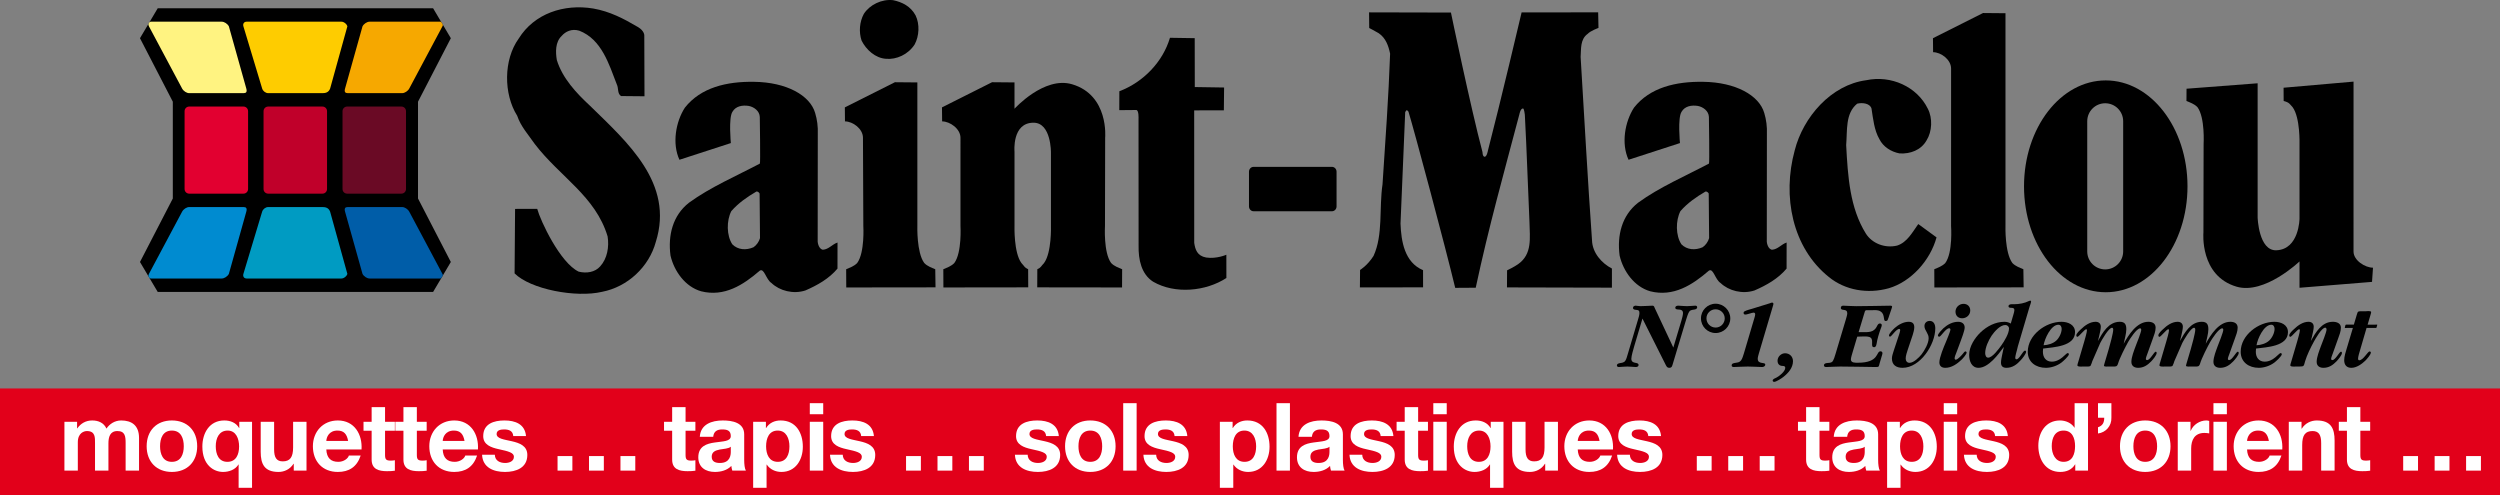 <?xml version="1.0" encoding="utf-8"?>
<!-- Generator: Adobe Illustrator 12.0.0, SVG Export Plug-In . SVG Version: 6.00 Build 51448)  -->
<!DOCTYPE svg PUBLIC "-//W3C//DTD SVG 1.1//EN" "http://www.w3.org/Graphics/SVG/1.1/DTD/svg11.dtd">
<svg  version="1.1" id="Calque_1" xmlns:x="http://ns.adobe.com/Extensibility/1.0/" xmlns:i="http://ns.adobe.com/AdobeIllustrator/10.0/" xmlns:graph="http://ns.adobe.com/Graphs/1.0/"
	 xmlns="http://www.w3.org/2000/svg" xmlns:xlink="http://www.w3.org/1999/xlink" xmlns:a="http://ns.adobe.com/AdobeSVGViewerExtensions/3.0/"
	 width="1393.465" height="276.059" viewBox="0 0 1393.465 276.059"
	 style="overflow:visible;enable-background:new 0 0 1393.465 276.059;" xml:space="preserve">
<rect x="0" y="0" width="1393.465" height="276.059" fill="#808080" stroke="none"/>
<polygon points="246.879,13.849 251.29,21.297 232.992,56.688 232.992,110.641 251.29,146.024 246.875,153.48 245.903,155.126 
	241.411,162.712 87.907,162.712 83.367,155.043 82.719,153.962 78.024,146.024 96.324,110.641 96.324,56.688 78.024,21.297 
	87.907,4.618 241.411,4.618 245.903,12.208 "/>
<rect y="216.524" style="fill:#E2001A;" width="1393.465" height="59.534"/>
<path d="M510.344,8.602c2.367,4.898,2.016,11.43-0.516,16.153c-3.621,5.637-10.153,8.55-15.958,8.02
	c-5.992-0.36-11.082-5.062-13.633-10.141c-1.64-4.899-1.109-10.532,1.247-14.883c3.257-5.089,9.964-8.371,16.32-7.652
	C502.887,1.172,507.613,3.524,510.344,8.602z"/>
<path d="M355.532,15.043c3.726,2.165,3.589,4.711,3.589,4.711l0.11,33.909l-13.07-0.125c-2.18-1.448-1.278-4.355-2.371-6.53
	c-4.375-11.246-8.395-25.032-20.926-29.91c-4.21-1.239-7.644,0.449-9.793,2.922c-3.629,3.449-3.434,9.081-2.703,13.438
	c3.106,10.155,10.926,18.488,18.562,25.555c20.723,20.292,46.903,43.117,36.614,75.809c-3.79,13.976-15.75,25.07-29.902,27.82
	c-14.676,3.468-40.028-1.43-48.817-10.266l0.274-35.938l12.343-0.017c1.734,6.517,12.758,30.106,23.113,34.988
	c4.356,1.082,9.074,0.349,11.973-2.926c3.984-4.358,5.066-10.897,4.148-16.706c-6.757-22.492-26.559-33.169-40.566-51.478
	c-3.641-5.258-7.824-9.784-9.832-15.776c-7.641-12.141-7.676-31.199,0.835-43.016c8.688-13.988,25.195-19.461,41.536-16.766
	C339.907,6.356,347.536,10.337,355.532,15.043z"/>
<path d="M808.734,6.997c0,0,10.832,52.246,17.595,77.825c0,0-0.005,2.395,1.112,2.546c1.309,0.176,1.91-3.453,1.91-3.453
	c6.669-25.605,18.77-76.992,18.77-76.992l42.672-0.047l0.181,8.688c0,0-4.54,1.645-5.985,3.274
	c-4.352,3.097-3.617,8.538-3.972,12.897c2.054,33.758,3.929,68.242,6.347,102.176c0.195,7.074,5.47,12.875,11.099,15.77
	l-0.004,10.657l-58.492-0.141l0.055-9.508c0,0,4.171-2,6.167-3.458c7.977-5.64,6.508-14.53,6.312-23.604
	c-0.949-20.871-1.457-38.626-2.578-59.68c0,0-0.375-3.414-0.98-3.477c-1.441-0.152-2.046,3.18-2.046,3.18
	c-8.474,32.136-17.079,62.683-24.345,96.722l-11.438,0.075c-5.422-22.587-22.772-87.532-26.059-98.234l-0.909-0.903l-0.903,1.091
	l-2.617,62.258c0.379,9.801,2.212,21.598,12.566,25.934l0.013,9.573l-35.208,0.032l0.087-9.724c0,0,4.108-2.434,7.508-7.823
	c5.426-11.802,3.038-26.685,5.011-39.934c1.59-24.145,3.364-48.47,4.231-72.794c-0.915-4.354-2.375-8.706-6.375-11.421
	c-1.812-1.086-5.271-2.895-5.271-2.895l-0.085-8.714L808.734,6.997z"/>
<path d="M665.915,21.274l0.043,27.246l16.335,0.258l-0.128,12.706l-16.54,0.04l0.02,73.859c0.554,3.629,1.562,7.218,6.655,8.159
	c5.802,0.871,11.254-1.547,11.254-1.547l0.02,12.958c-11.425,7.46-28.663,9.129-40.839,2.066
	c-6.539-4.161-8.261-12.324-8.098-20.125l-0.039-70.528c0,0,0.281-5.05-1.282-5.05l-9.438,0.082l0.032-10.524
	c13.422-5.104,24.238-16.375,28.214-29.812L665.915,21.274z"/>
<path d="M1074.55,60.617c2.734,5.263,2.383,12.704-0.699,17.609c-3.073,5.453-9.062,7.641-15.047,7.29
	c-4.722-0.903-9.082-3.617-11.27-7.97c-2.91-5.077-3.468-11.25-4.386-17.055c-0.832-2.895-5.087-3.438-7.992-2.703
	c-6.703,5.453-5.419,14.891-6.129,23.059c0.938,17.606,2.055,35.028,10.976,49.349c3.458,5.445,10.539,8.328,17.434,6.684
	c5.625-1.821,8.521-7.458,11.778-11.997l10.18,7.426c-3.43,12.712-14.117,24.708-26.634,28.359
	c-11.796,3.286-24.319,1.129-33.406-6.292c-20.355-16.305-26.035-44.974-19-70.579c4.684-18.519,20.266-36.511,39.86-39.089
	C1054.003,41.778,1068.539,48.289,1074.55,60.617z"/>
<path d="M565.473,84.517v41.445c0,0-0.461,14.823,3.851,20.644c1.75,1.816,1.653,2.544,3.75,3.458l0.051,10.101l-47.281,0.062
	l-0.047-10.163c2.098-0.914,4.375-1.642,6.129-3.458c4.309-5.82,3.434-20.644,3.434-20.644l0.003-49.188
	c0-4.962-5.847-9.114-10.23-9.114l-0.078-7.809l27.911-14.022l12.508,0.113v14.675c0,0,16.48-18.258,32.078-13.655
	C618.204,53.055,616,76.774,616,76.774l-0.101,49.188c0,0-0.879,14.823,3.434,20.644c1.75,1.816,4.027,2.544,6.133,3.458
	l-0.051,10.163l-47.278-0.062l0.047-10.101c2.102-0.914,2-1.642,3.754-3.458c4.309-5.82,3.844-20.644,3.844-20.644V85.121
	c0,0,0.238-16.729-9.708-16.729C563.973,68.392,565.473,84.517,565.473,84.517z"/>
<path d="M1281.715,121.82V80.38c0,0,0.46-14.825-3.849-20.646c-1.754-1.816-1.655-2.547-4.988-3.456l-0.046-7.383l39-3.403
	l-0.009,94.712c0,4.96,6.469,9.004,10.852,9.004l-0.539,7.909l-40.421,3.282v-14.677c0,0-19.504,18.673-35.099,14.066
	c-20.655-6.093-18.453-30.218-18.453-30.218l0.098-49.191c0,0,0.88-14.825-3.433-20.646c-1.746-1.816-4.024-2.547-6.13-3.456
	l0.051-6.824l39.629-3.028v74.789c0,0,0.539,18.707,10.477,18.286C1281.601,138.97,1281.715,121.82,1281.715,121.82z"/>
<path d="M511.324,45.942l-12.508-0.113l-27.91,14.022l0.074,7.809c4.386,0,10.027,4.152,10.027,9.114l0.204,49.188
	c0,0,0.875,14.823-3.434,20.644c-1.75,1.816-4.032,2.544-6.133,3.458l0.05,10.163l49.758-0.062l-0.149-10.101
	c-2.101-0.914-4.379-1.642-6.133-3.458c-4.309-5.82-3.848-20.644-3.848-20.644V45.942z"/>
<path d="M1117.829,7.372l-12.512-0.113l-27.91,14.031l0.073,7.801c4.383,0,10.031,4.151,10.031,9.113l-0.008,87.758
	c0,0,1.087,14.823-3.226,20.644c-1.754,1.816-4.028,2.544-6.129,3.458l0.043,10.163l49.762-0.062l-0.153-10.101
	c-2.097-0.914-4.375-1.642-6.125-3.458c-4.312-5.82-3.847-20.644-3.847-20.644V7.372z"/>
<path d="M454.352,62.973c1.097,3.629,1.648,7.618,1.472,11.794l-0.062,59.964c0.297,2.724,1.629,4.286,2.899,4.466
	c3.269-0.191,5.258-3.099,8.16-4.008l-0.02,14.52c-4.71,5.633-11.191,9.276-17.902,12.191c-6.711,2.188-14.34,0.202-18.883-4.141
	c-3.09-1.992-4.055-8.508-6.547-6.883c-9.242,8-19.758,14.729-32.653,11.487c-8.895-2.526-15.082-11.229-17.093-19.938
	c-1.473-11.25,1.23-22.324,10.293-29.425c11.965-8.727,26.472-14.91,39.527-21.829c0.367,0-0.043-25.968-0.043-25.968
	c-0.113-3.375-3.277-5.625-6.18-6.161c-3.449-0.543-7.242,0.062-9.07,3.282c-2.238,3.367-0.879,17.425-0.879,17.425l-28.66,9.305
	c-4.191-9.07-2.036-21.226,3.035-29.046c8.875-11.267,23.344-14.668,38.637-14.403C438.415,45.841,451.5,53.13,454.352,62.973z
	 M421.579,106.774c-5.262,3.089-9.973,6.366-13.958,10.909c-2.714,5.271-2.699,13.613,0.578,18.513
	c3.09,3.082,7.629,3.434,11.797,1.617c1.633-1.094,3.083-3.098,3.621-5.091l-0.222-24.867
	C423.032,107.13,422.121,106.587,421.579,106.774z"/>
<path d="M983.375,62.973c1.095,3.629,1.646,7.618,1.47,11.794l-0.059,59.964c0.293,2.724,1.621,4.286,2.894,4.466
	c3.27-0.191,5.263-3.099,8.161-4.008l-0.023,14.52c-4.707,5.633-11.188,9.276-17.903,12.191c-6.706,2.188-14.335,0.202-18.878-4.141
	c-3.094-1.992-4.056-8.508-6.548-6.883c-9.242,8-19.758,14.729-32.647,11.487c-8.903-2.526-15.087-11.229-17.095-19.938
	c-1.476-11.25,1.228-22.324,10.29-29.425c11.964-8.727,26.476-14.91,39.526-21.829c0.367,0-0.042-25.968-0.042-25.968
	c-0.113-3.375-3.278-5.625-6.18-6.161c-3.449-0.543-7.242,0.062-9.07,3.282c-2.242,3.367-0.879,17.425-0.879,17.425l-28.661,9.305
	c-4.191-9.07-2.031-21.226,3.036-29.046c8.879-11.267,23.339-14.668,38.633-14.403C967.437,45.841,980.52,53.13,983.375,62.973z
	 M950.598,106.774c-5.262,3.089-9.974,6.366-13.957,10.909c-2.716,5.271-2.699,13.613,0.574,18.513
	c3.093,3.082,7.629,3.434,11.805,1.617c1.629-1.094,3.078-3.098,3.616-5.091l-0.219-24.867
	C952.05,107.13,951.145,106.587,950.598,106.774z"/>
<path style="fill:#FFF381;" d="M82.719,13.368c-0.024,0.387,0.035,0.816,0.292,1.301l18.5,34.683c0.758,1.419,2.524,2.57,3.941,2.57
	h30.325c1.421,0,2.046-0.68,1.508-2.57l-9.723-34.683c-0.762-1.422-2.527-2.578-3.945-2.578H84.211
	c-0.336,0-0.613,0.078-0.848,0.195L82.719,13.368z"/>
<path style="fill:#005DA8;" d="M246.875,153.48c-0.051-0.258-0.113-0.526-0.269-0.816l-18.497-34.688
	c-0.761-1.421-2.527-2.565-3.945-2.565h-30.32c-1.422,0-2.051,0.671-1.512,2.565l9.726,34.688c0.758,1.423,2.524,2.57,3.941,2.57
	h39.407c0.195,0,0.332-0.07,0.496-0.108L246.875,153.48z"/>
<path style="fill:#F6A800;" d="M245.903,12.208c-0.165-0.043-0.301-0.117-0.496-0.117H206c-1.417,0-3.184,1.156-3.941,2.578
	l-9.726,34.683c-0.539,1.891,0.09,2.57,1.512,2.57h30.32c1.418,0,3.184-1.151,3.945-2.57l18.497-34.683
	c0.156-0.293,0.218-0.562,0.273-0.82L245.903,12.208z"/>
<path style="fill:#008BD0;" d="M83.367,155.043c0.231,0.121,0.512,0.191,0.844,0.191h39.406c1.418,0,3.184-1.147,3.945-2.57
	l9.723-34.688c0.539-1.895-0.086-2.565-1.508-2.565h-30.325c-1.417,0-3.183,1.145-3.941,2.565l-18.5,34.688
	c-0.258,0.481-0.316,0.907-0.292,1.298L83.367,155.043z"/>
<path style="fill:#E20030;" d="M102.883,105.371c0,1.418,1.153,2.566,2.57,2.566h30.25c1.422,0,2.575-1.148,2.575-2.566V61.958
	c0-1.419-1.153-2.566-2.575-2.566h-30.25c-1.417,0-2.57,1.147-2.57,2.566V105.371z"/>
<path style="fill:#009BC2;" d="M135.665,152.664c-0.43,1.423,0.375,2.57,1.797,2.57h52.812c1.421,0,2.917-1.147,3.347-2.57
	l-9.617-34.688c-0.867-2.344-2.835-2.565-4.258-2.565h-30.277c-1.418,0-2.918,1.145-3.348,2.565L135.665,152.664z"/>
<path style="fill:#FECC00;" d="M193.621,14.668c-0.43-1.422-1.926-2.578-3.347-2.578h-52.812c-1.422,0-2.227,1.156-1.797,2.578
	l10.457,34.683c0.43,1.419,1.93,2.57,3.348,2.57h30.277c1.422,0,3.391-0.226,4.258-2.57L193.621,14.668z"/>
<path style="fill:#C0002A;" d="M146.899,105.371c0,1.418,1.152,2.566,2.57,2.566h30.25c1.421,0,2.57-1.148,2.57-2.566V61.958
	c0-1.419-1.149-2.566-2.57-2.566h-30.25c-1.418,0-2.57,1.147-2.57,2.566V105.371z"/>
<path style="fill:#6A0A25;" d="M190.915,61.958v43.413c0,1.418,1.148,2.566,2.57,2.566h30.25c1.418,0,2.57-1.148,2.57-2.566V61.958
	c0-1.419-1.152-2.566-2.57-2.566h-30.25C192.062,59.392,190.915,60.539,190.915,61.958z"/>
<path d="M910.863,193.087c-0.434,1.472-1.577,5.39-1.577,6.859c0,3.266,4.022,1.526,4.022,3.483c0,0.926-0.867,1.146-1.574,1.146
	c-1.633-0.055-3.16-0.271-4.684-0.271c-1.633,0-3.155,0.216-4.734,0.271c-0.546,0-1.09-0.271-1.09-0.926
	c0-0.758,0.816-1.086,1.688-1.25c1.031-0.169,2.34-0.273,2.997-1.312c0.597-0.867,0.98-2.336,1.301-3.427l5.773-19.438
	c0.323-1.144,0.819-2.559,0.819-3.761c0-1.415-0.543-1.629-1.797-1.739c-0.816-0.113-1.796-0.113-1.796-1.14
	c0-0.816,0.816-1.203,1.522-1.203c0.867,0.059,1.742,0.273,2.617,0.273c2.285,0,4.461-0.215,6.691-0.273
	c0.985,0,0.985,0.655,1.364,1.476l10.288,21.883l4.521-15.081c0.327-1.09,0.871-3.103,0.871-4.137c0-1.798-1.419-1.962-2.833-2.016
	c-0.648-0.055-1.465-0.168-1.465-0.922c0-0.981,0.923-1.203,1.685-1.203c1.632,0.059,3.159,0.273,4.797,0.273
	c1.522,0,3.047-0.215,4.625-0.273c0.597,0,1.085,0.222,1.085,0.871c0,1.199-1.522,1.308-2.397,1.413
	c-0.867,0.169-1.684,0.383-2.117,1.203c-0.657,1.036-1.254,3.105-1.637,4.301l-7.349,24.396c-0.382,1.141-0.438,2.453-2.015,2.453
	c-1.47,0-1.739-1.203-2.341-2.294l-12.637-25.155L910.863,193.087z"/>
<path d="M956.274,185.626c-4.521,0-8.169-3.646-8.169-8.164c-0.047-4.466,3.648-8.173,8.169-8.173c4.468,0,8.168,3.707,8.168,8.173
	C964.442,181.98,960.742,185.626,956.274,185.626z M956.223,172.399c-2.781,0-5.118,2.28-5.066,5.062
	c0,2.831,2.285,5.117,5.117,5.117c2.776,0,5.066-2.286,5.066-5.117C961.34,174.68,959.05,172.399,956.223,172.399z"/>
<path d="M980.336,197.117c-0.216,0.816-0.599,2.013-0.599,2.829c0,3.375,4.191,1.637,4.191,3.266c0,0.984-1.034,1.363-1.742,1.363
	c-2.718-0.055-5.336-0.271-7.949-0.271s-5.335,0.216-7.949,0.271c-0.543,0-1.09-0.271-1.09-0.871c0-1.254,1.363-1.305,2.238-1.474
	c1.301-0.214,2.227-0.269,3.048-1.417c0.707-0.977,1.14-2.605,1.522-3.755l5.935-20.038c0.163-0.595,0.378-1.191,0.378-1.849
	c0-0.542-0.324-0.926-0.871-0.926c-0.483,0-1.796,0.384-2.229,0.547c-0.708,0.161-1.743,0.544-2.449,0.544
	c-0.488,0-0.922-0.328-0.922-0.875c0-0.489,0.21-0.758,0.651-0.978c0.762-0.488,3.262-1.147,4.192-1.413l9.851-3.047
	c0.274-0.114,0.875-0.383,1.203-0.383c0.379,0,0.758,0.383,0.758,0.758c0,0.331-0.437,1.522-0.483,1.797L980.336,197.117z"/>
<path d="M988.062,212.091c0-0.816,1.583-1.364,2.121-1.633c1.474-0.707,4.899-3.434,4.899-5.441c0-0.82-0.649-1.04-1.356-1.04
	c-1.801,0-2.944-0.98-2.944-2.938c0-2.234,2.015-4.14,4.194-4.14c2.562,0,4.41,1.905,4.41,4.409c0,3.646-2.612,6.646-5.336,8.771
	c-0.871,0.706-3.972,2.772-5.172,2.772C988.442,212.852,988.062,212.524,988.062,212.091z"/>
<path d="M1032.59,196.41c-0.271,0.978-0.927,2.941-0.927,3.923c0,2.012,2.504,1.847,3.923,1.847c12.089,0,9.96-6.371,12.577-6.371
	c0.598,0,1.09,0.384,1.09,1.032c0,0.547-0.441,1.742-0.601,2.343l-0.978,3.321c-0.492,1.8-0.218,2.07-2.129,2.07
	c-6.64-0.055-13.176-0.271-19.82-0.271c-2.613,0-5.223,0.216-7.781,0.271c-0.601,0-1.304-0.161-1.304-0.926
	c0-0.978,0.976-1.25,1.847-1.305c0.758-0.056,2.125-0.114,2.724-0.656c0.871-0.812,1.577-3.375,1.901-4.462l5.773-19.276
	c0.219-0.762,0.763-2.504,0.763-3.32c0-1.363-0.763-1.797-1.957-1.907c-0.712-0.059-1.634-0.218-1.634-1.034
	c0-0.875,0.488-1.309,1.305-1.309c2.398,0.059,4.903,0.273,7.297,0.273c6.316,0,12.739-0.215,19.062-0.273
	c0.379,0,0.923,0.059,0.923,0.601c0,0.379-1.363,4.028-1.47,4.466c-0.168,0.546-0.766,2.449-1.039,2.938
	c-0.219,0.387-0.546,0.546-1.031,0.546c-0.875,0-0.875-0.82-0.984-1.468c-0.266-1.582-0.379-2.832-1.851-3.812
	c-1.25-0.927-2.992-0.816-4.462-0.766h-2.07c-2.125,0-2.07-0.161-2.613,1.796l-3.159,10.458h1.964c3.375,0,6.528,0.272,8.22-3.216
	c0.386-0.762,0.765-1.629,1.688-1.629c0.542,0,1.034,0.324,1.034,0.867c0,0.707-0.383,1.528-0.601,2.125
	c-0.981,2.72-1.849,5.504-2.282,8.332c-0.168,0.708-0.328,1.903-1.363,1.903c-1.199,0-1.145-0.978-1.145-1.853
	c0-1.14,0.219-2.613-0.765-3.426c-0.978-0.82-2.883-0.71-4.083-0.71l-3.425,0.109L1032.59,196.41z"/>
<path d="M1063.347,194.938c-0.434,1.358-1.14,3.375-1.14,4.847c0,1.302,0.655,2.445,2.125,2.445c2.335,0,5.335-2.988,6.695-4.684
	c1.688-2.171,3.972-6.199,3.972-8.976c0-1.474-0.433-2.18-1.082-3.434c-0.601-1.091-1.258-2.07-1.258-3.375
	c0-1.742,1.258-2.887,2.941-2.887c2.341,0,3.106,2.179,3.106,4.141c0,9.038-8.391,22-18.242,22c-3.54,0-5.938-1.587-5.938-5.231
	c0-1.363,0.601-2.886,0.979-4.194l3.105-9.364c0.161-0.601,0.547-1.688,0.547-2.288c0-0.274-0.218-0.598-0.547-0.598
	c-1.742,0-4.301,4.301-5.117,4.301c-0.328,0-0.601-0.271-0.601-0.657c0-1.085,2.508-3.53,3.215-4.191
	c2.015-1.792,4.957-3.43,7.73-3.43c2.069,0,3.155,0.93,3.155,3.051c0,1.312-0.488,2.996-0.867,4.25L1063.347,194.938z"/>
<path d="M1090.403,196.68c-0.329,0.821-0.927,2.176-0.927,3.051c0,0.379,0.216,0.762,0.652,0.762c1.031,0,3.539-2.726,4.087-3.483
	c0.265-0.329,0.812-1.146,1.305-1.146c0.272,0,0.651,0.329,0.651,0.599c0,1.039-2.176,3.375-2.831,4.03
	c-2.445,2.341-5.552,4.524-9.04,4.524c-1.956,0-3.32-0.93-3.32-3c0-2.833,2.508-8.766,3.707-11.544
	c0.324-0.871,2.445-5.769,2.445-6.746c0-0.386-0.219-0.769-0.652-0.769c-2.015,0-4.629,4.738-5.605,4.738
	c-0.387,0-0.707-0.383-0.707-0.712c0-0.979,2.336-3.32,2.992-3.968c2.289-2.074,5.118-3.653,8.273-3.653
	c2.07,0,3.649,1.036,3.649,3.216c0,1.742-1.798,6.316-2.446,8.109L1090.403,196.68z M1089.965,173.704
	c0-2.396,2.066-4.353,4.468-4.353c2.172,0,3.754,1.462,3.754,3.695c0,2.508-2.07,4.356-4.52,4.356
	C1091.433,177.403,1089.965,175.938,1089.965,173.704z"/>
<path d="M1122.355,174.954c0.165-0.599,0.434-1.47,0.434-2.121c0-1.091-0.706-1.203-1.632-1.25c-0.708-0.059-1.637,0.047-1.637-0.93
	c0-0.923,1.147-1.09,1.797-1.09h1.523c2.617,0,5.718-0.598,8.117-1.797c0.163-0.106,0.487-0.22,0.655-0.22
	c0.273,0,0.492,0.22,0.492,0.548c0,0.547-0.602,2.125-0.82,2.781l-6.535,22.101l-0.492,2.016c-0.27,0.978-0.976,3.43-0.976,4.411
	c0,0.434,0.167,0.871,0.651,0.871c1.691,0,3.595-4.845,4.793-4.845c0.379,0,0.598,0.321,0.598,0.653c0,1.144-2.175,3.809-2.882,4.57
	c-2.185,2.452-4.685,4.363-8.063,4.363c-1.906,0-3.046-0.82-3.046-2.837c0-1.366,0.327-2.828,0.593-4.141l0.988-4.68
	c-2.996,4.142-8.554,11.657-14.105,11.657c-3.922,0-5.226-3.867-5.226-7.188c0-4.684,3.101-9.481,6.421-12.641
	c3.539-3.371,8.281-5.825,13.234-5.825c1.25,0,2.504,0.329,3.54,0.981L1122.355,174.954z M1115.496,192.543
	c1.633-2.288,4.297-6.585,4.297-9.417c0-1.146-0.922-1.966-2.062-1.966c-2.941,0-6.156,3.754-7.68,5.993
	c-1.69,2.559-3.539,6.535-3.539,9.636c0,1.04,0.384,2.562,1.634,2.562C1110.597,199.352,1114.136,194.396,1115.496,192.543z"/>
<path d="M1138.687,196.083c0,3.101,1.688,5.5,4.958,5.5c4.894,0,7.89-4.794,8.871-4.794c0.324,0,0.651,0.328,0.651,0.653
	c0,1.093-3.32,4.03-4.188,4.684c-2.456,1.796-5.609,2.891-8.656,2.891c-5.391,0-10.078-3.055-10.078-8.934
	c0-9.309,9.966-16.72,18.789-16.72c3.586,0,7.566,1.579,7.566,5.774c0,8.008-12.034,8.383-17.809,9.147L1138.687,196.083z
	 M1146.094,189.876c1.628-1.473,3.047-4.305,3.047-6.535c0-1.145-0.547-2.34-1.797-2.34c-4.247,0-7.734,7.949-8.277,11.438
	C1141.511,192.325,1144.292,191.509,1146.094,189.876z"/>
<path d="M1196.933,197.168c-0.214,0.599-0.866,2.184-0.866,2.833c0,0.438,0.266,0.707,0.707,0.707c1.684,0,3.918-4.684,4.788-4.684
	c0.329,0,0.543,0.331,0.543,0.655c0,1.309-2.172,3.812-3.047,4.734c-2.066,2.125-4.25,3.603-7.297,3.603
	c-2.125,0-3.758-1.04-3.758-3.328c0-2.664,1.469-6.259,2.399-8.817c0.597-1.476,3.101-7.788,3.101-9.038
	c0-0.379-0.163-0.816-0.597-0.816c-2.021,0-5.824,6.038-6.695,7.57c-1.583,2.827-4.794,9.085-5.665,12.136
	c-0.547,1.747-1.309,1.582-2.996,1.582h-2.227c-0.441,0-2.616,0.216-2.616-0.491c0-0.274,0.324-1.142,0.324-1.309l2.343-7.896
	c0.653-2.171,2.504-8.983,2.504-10.835c0-0.434-0.108-1.086-0.652-1.086c-1.902,0-5.723,6.858-6.539,8.383l-4.461,10.237
	c-0.168,0.595-0.656,2.013-0.98,2.559c-0.383,0.547-1.961,0.438-2.5,0.438h-1.859c-0.483,0-2.991,0.271-2.991-0.707
	c0-0.386,0.327-1.309,0.438-1.694l3.425-11.648c0.329-1.087,1.473-5.117,1.473-6.095c0-0.276-0.055-0.659-0.379-0.659
	c-0.98,0-4.14,4.25-4.956,4.25c-0.379,0-0.603-0.438-0.603-0.767c0-1.14,1.853-2.776,2.617-3.483
	c2.122-2.067,5.008-4.138,8.114-4.138c1.742,0,2.938,0.93,2.938,2.778c0,1.312-0.649,4.03-0.981,5.445l-0.656,2.508
	c2.672-4.739,6-10.731,12.2-10.731c2.89,0,3.651,1.528,3.651,4.195c0,2.399-0.98,5.609-1.477,8.059
	c2.727-4.953,7.301-12.254,13.723-12.254c2.129,0,4.086,0.82,4.086,3.271c0,2.016-0.871,4.246-1.574,6.155L1196.933,197.168z"/>
<path d="M1242.667,197.168c-0.219,0.599-0.871,2.184-0.871,2.833c0,0.438,0.271,0.707,0.707,0.707c1.688,0,3.922-4.684,4.789-4.684
	c0.328,0,0.548,0.331,0.548,0.655c0,1.309-2.177,3.812-3.052,4.734c-2.066,2.125-4.246,3.603-7.293,3.603
	c-2.125,0-3.758-1.04-3.758-3.328c0-2.664,1.47-6.259,2.395-8.817c0.602-1.476,3.105-7.788,3.105-9.038
	c0-0.379-0.164-0.816-0.602-0.816c-2.012,0-5.824,6.038-6.699,7.57c-1.574,2.827-4.788,9.085-5.659,12.136
	c-0.548,1.747-1.306,1.582-2.996,1.582h-2.231c-0.438,0-2.613,0.216-2.613-0.491c0-0.274,0.329-1.142,0.329-1.309l2.339-7.896
	c0.652-2.171,2.508-8.983,2.508-10.835c0-0.434-0.113-1.086-0.655-1.086c-1.907,0-5.72,6.858-6.532,8.383l-4.468,10.237
	c-0.165,0.595-0.653,2.013-0.981,2.559c-0.379,0.547-1.956,0.438-2.5,0.438h-1.855c-0.488,0-2.992,0.271-2.992-0.707
	c0-0.386,0.329-1.309,0.434-1.694l3.426-11.648c0.336-1.087,1.474-5.117,1.474-6.095c0-0.276-0.055-0.659-0.379-0.659
	c-0.981,0-4.141,4.25-4.954,4.25c-0.383,0-0.601-0.438-0.601-0.767c0-1.14,1.851-2.776,2.617-3.483
	c2.116-2.067,5.008-4.138,8.108-4.138c1.742,0,2.941,0.93,2.941,2.778c0,1.312-0.656,4.03-0.979,5.445l-0.653,2.508
	c2.668-4.739,5.988-10.731,12.191-10.731c2.892,0,3.656,1.528,3.656,4.195c0,2.399-0.984,5.609-1.473,8.059
	c2.723-4.953,7.297-12.254,13.716-12.254c2.132,0,4.089,0.82,4.089,3.271c0,2.016-0.875,4.246-1.578,6.155L1242.667,197.168z"/>
<path d="M1257.363,196.083c0,3.101,1.688,5.5,4.957,5.5c4.896,0,7.892-4.794,8.872-4.794c0.328,0,0.655,0.328,0.655,0.653
	c0,1.093-3.319,4.03-4.191,4.684c-2.448,1.796-5.609,2.891-8.66,2.891c-5.391,0-10.07-3.055-10.07-8.934
	c0-9.309,9.961-16.72,18.786-16.72c3.589,0,7.566,1.579,7.566,5.774c0,8.008-12.036,8.383-17.802,9.147L1257.363,196.083z
	 M1264.77,189.876c1.633-1.473,3.047-4.305,3.047-6.535c0-1.145-0.547-2.34-1.797-2.34c-4.246,0-7.728,7.949-8.274,11.438
	C1260.195,192.325,1262.968,191.509,1264.77,189.876z"/>
<path d="M1300.208,197.168c-0.223,0.599-0.871,2.184-0.871,2.833c0,0.438,0.269,0.707,0.702,0.707c1.691,0,3.923-4.684,4.794-4.684
	c0.323,0,0.542,0.331,0.542,0.655c0,1.309-2.176,3.812-3.046,4.734c-2.071,2.125-4.246,3.603-7.301,3.603
	c-2.118,0-3.754-1.04-3.754-3.328c0-2.664,1.472-6.259,2.394-8.817c0.603-1.582,3.106-7.788,3.106-9.097
	c0-0.489-0.11-1.141-0.707-1.141c-2.017,0-5.5,6.262-6.368,7.839c-1.691,3.048-3.866,7.516-4.852,10.836
	c-0.812,2.778-0.434,2.996-3.43,2.996h-1.851c-0.488,0-2.993,0.271-2.993-0.707c0-0.386,0.325-1.309,0.438-1.694l3.431-11.648
	c0.324-1.087,1.468-5.117,1.468-6.095c0-0.276-0.055-0.659-0.382-0.659c-0.981,0-4.133,4.25-4.954,4.25
	c-0.382,0-0.598-0.438-0.598-0.767c0-1.14,1.853-2.776,2.614-3.483c2.117-2.067,5.007-4.138,8.108-4.138
	c1.743,0,2.938,0.93,2.938,2.778c0,1.312-0.651,4.03-0.977,5.445l-0.652,2.508c2.719-4.798,5.988-10.731,12.305-10.731
	c2.07,0,4.466,0.763,4.466,3.271c0,2.07-0.872,4.246-1.579,6.155L1300.208,197.168z"/>
<path d="M1315.391,195.43c-0.329,0.98-1.04,3.536-1.04,4.517c0,0.434,0.165,0.867,0.711,0.867c2.125,0,4.738-4.95,5.719-4.95
	c0.324,0,0.704,0.271,0.704,0.599c0,1.254-2.286,3.702-3.048,4.519c-2.012,1.958-4.957,4.036-7.84,4.036
	c-2.668,0-3.977-1.695-3.977-4.25c0-2.016,0.816-4.633,1.414-6.54l0.493-1.629l2.938-9.805h-3.431c-0.05,0-1.086,0.114-1.086-0.104
	c0-0.164,0.109-0.547,0.161-0.708c0.327-1.198,0.112-1.038,1.366-1.038h3.535l1.634-5.496c0.601-2.125,0.706-1.907,2.996-1.962
	h2.176c0.328-0.055,2.836-0.327,2.836,0.438c0,0.379-0.22,1.142-0.329,1.47l-1.637,5.551h4.355c0.059,0,1.036-0.105,1.036,0.112
	c0,0.161-0.161,0.547-0.216,0.708c-0.328,1.195-0.109,1.03-1.309,1.03h-4.464L1315.391,195.43z"/>
<path style="fill:#FFFFFF;" d="M35.911,235.098h7.055v3.685h0.105c1.945-2.786,4.789-4.423,8.316-4.423
	c3.422,0,6.477,1.267,7.954,4.532c1.578-2.367,4.421-4.532,8.21-4.532c5.793,0,9.949,2.688,9.949,9.742v18.212h-7.476v-15.418
	c0-3.637-0.312-6.637-4.579-6.637c-4.21,0-5.004,3.472-5.004,6.895v15.16h-7.476v-15.263c0-3.159,0.214-6.792-4.524-6.792
	c-1.476,0-5.059,0.945-5.059,6.266v15.789h-7.472V235.098z"/>
<path style="fill:#FFFFFF;" d="M95.797,234.359c8.582,0,14.113,5.684,14.113,14.375c0,8.633-5.532,14.32-14.113,14.32
	c-8.527,0-14.055-5.688-14.055-14.32C81.742,240.043,87.27,234.359,95.797,234.359z M95.797,257.422
	c5.109,0,6.636-4.371,6.636-8.688c0-4.371-1.527-8.742-6.636-8.742c-5.051,0-6.578,4.371-6.578,8.742
	C89.219,253.051,90.746,257.422,95.797,257.422z"/>
<path style="fill:#FFFFFF;" d="M140.485,271.899h-7.481v-13.004h-0.101c-1.742,2.945-5.32,4.159-8.583,4.159
	c-5.004,0-11.531-3.637-11.531-14.163c0-7.478,3.949-14.532,12.214-14.532c3.371,0,6.583,1.212,8.266,4.216h0.105v-3.478h7.11
	V271.899z M126.742,257.422c4.844,0,6.528-4.108,6.528-8.585c0-4.262-1.684-8.845-6.371-8.845c-4.844,0-6.637,4.321-6.637,8.742
	C120.262,253.105,121.844,257.422,126.742,257.422z"/>
<path style="fill:#FFFFFF;" d="M170.844,262.313h-7.106v-3.789h-0.16c-1.895,3.059-5.156,4.53-8.316,4.53
	c-7.953,0-9.953-4.476-9.953-11.214v-16.743h7.477v15.376c0,4.473,1.316,6.684,4.789,6.684c4.055,0,5.797-2.258,5.797-7.794v-14.266
	h7.473V262.313z"/>
<path style="fill:#FFFFFF;" d="M181.883,250.524c0.211,4.738,2.528,6.897,6.684,6.897c3.004,0,5.426-1.843,5.899-3.526h6.578
	c-2.102,6.422-6.578,9.159-12.739,9.159c-8.582,0-13.902-5.897-13.902-14.32c0-8.163,5.637-14.375,13.902-14.375
	c9.266,0,13.743,7.794,13.215,16.165H181.883z M194.043,245.785c-0.684-3.789-2.316-5.793-5.949-5.793
	c-4.738,0-6.106,3.688-6.211,5.793H194.043z"/>
<path style="fill:#FFFFFF;" d="M214.621,235.098h5.473v5.004h-5.473v13.478c0,2.522,0.629,3.159,3.161,3.159
	c0.789,0,1.527-0.055,2.312-0.214v5.847c-1.262,0.212-2.895,0.263-4.367,0.263c-4.582,0-8.582-1.051-8.582-6.477v-16.056h-4.528
	v-5.004h4.528v-8.159h7.476V235.098z"/>
<path style="fill:#FFFFFF;" d="M232.348,235.098h5.476v5.004h-5.476v13.478c0,2.522,0.633,3.159,3.16,3.159
	c0.79,0,1.528-0.055,2.316-0.214v5.847c-1.266,0.212-2.895,0.263-4.371,0.263c-4.578,0-8.582-1.051-8.582-6.477v-16.056h-4.527
	v-5.004h4.527v-8.159h7.477V235.098z"/>
<path style="fill:#FFFFFF;" d="M246.762,250.524c0.208,4.738,2.524,6.897,6.688,6.897c3,0,5.422-1.843,5.895-3.526h6.583
	c-2.11,6.422-6.583,9.159-12.743,9.159c-8.582,0-13.898-5.897-13.898-14.32c0-8.163,5.633-14.375,13.898-14.375
	c9.266,0,13.743,7.794,13.215,16.165H246.762z M258.922,245.785c-0.684-3.789-2.316-5.793-5.949-5.793
	c-4.738,0-6.11,3.688-6.211,5.793H258.922z"/>
<path style="fill:#FFFFFF;" d="M275.816,253.47c0.051,3.269,2.79,4.585,5.734,4.585c2.161,0,4.898-0.843,4.898-3.476
	c0-2.266-3.105-3.055-8.477-4.212c-4.316-0.949-8.632-2.472-8.632-7.266c0-6.948,6-8.742,11.843-8.742
	c5.949,0,11.426,2,12.004,8.688h-7.109c-0.208-2.897-2.418-3.688-5.105-3.688c-1.684,0-4.16,0.316-4.16,2.532
	c0,2.684,4.215,3.051,8.477,4.051c4.371,1,8.636,2.578,8.636,7.637c0,7.155-6.214,9.476-12.426,9.476
	c-6.316,0-12.476-2.366-12.793-9.585H275.816z"/>
<path style="fill:#FFFFFF;" d="M382.125,235.098h5.477v5.004h-5.477v13.478c0,2.522,0.633,3.159,3.161,3.159
	c0.789,0,1.527-0.055,2.316-0.214v5.847c-1.262,0.212-2.898,0.263-4.371,0.263c-4.582,0-8.582-1.051-8.582-6.477v-16.056h-4.528
	v-5.004h4.528v-8.159h7.476V235.098z"/>
<path style="fill:#FFFFFF;" d="M390.062,243.466c0.418-7,6.684-9.106,12.793-9.106c5.422,0,11.949,1.212,11.949,7.738v14.169
	c0,2.468,0.262,4.945,0.949,6.047h-7.582c-0.265-0.84-0.473-1.734-0.527-2.625c-2.367,2.476-5.844,3.366-9.16,3.366
	c-5.161,0-9.266-2.578-9.266-8.155c0-6.165,4.633-7.641,9.266-8.273c4.578-0.684,8.844-0.524,8.844-3.579
	c0-3.214-2.211-3.688-4.844-3.688c-2.84,0-4.684,1.165-4.949,4.106H390.062z M407.329,249.001c-1.262,1.101-3.895,1.156-6.211,1.574
	c-2.316,0.472-4.422,1.266-4.422,4.004c0,2.788,2.157,3.476,4.579,3.476c5.847,0,6.055-4.637,6.055-6.269V249.001z"/>
<path style="fill:#FFFFFF;" d="M419.797,235.098h7.11v3.478h0.105c1.789-2.896,4.738-4.216,8.109-4.216
	c8.528,0,12.371,6.896,12.371,14.642c0,7.266-4,14.054-11.953,14.054c-3.262,0-6.371-1.425-8.161-4.108h-0.101v12.953h-7.481
	V235.098z M440.016,248.789c0-4.319-1.738-8.797-6.528-8.797c-4.898,0-6.477,4.371-6.477,8.797c0,4.419,1.684,8.633,6.528,8.633
	C438.438,257.422,440.016,253.208,440.016,248.789z"/>
<path style="fill:#FFFFFF;" d="M451.371,235.098h7.477v27.216h-7.477V235.098z M458.848,230.884h-7.477v-6.157h7.477V230.884z"/>
<path style="fill:#FFFFFF;" d="M469.734,253.47c0.051,3.269,2.79,4.585,5.739,4.585c2.16,0,4.894-0.843,4.894-3.476
	c0-2.266-3.105-3.055-8.476-4.212c-4.317-0.949-8.633-2.472-8.633-7.266c0-6.948,6.004-8.742,11.844-8.742
	c5.949,0,11.426,2,12.004,8.688H480c-0.21-2.897-2.421-3.688-5.105-3.688c-1.688,0-4.161,0.316-4.161,2.532
	c0,2.684,4.211,3.051,8.473,4.051c4.371,1,8.637,2.578,8.637,7.637c0,7.155-6.215,9.476-12.426,9.476
	c-6.316,0-12.477-2.366-12.79-9.585H469.734z"/>
<path style="fill:#FFFFFF;" d="M505.02,254.208h8.266v8.105h-8.266V254.208z M522.551,254.208h8.266v8.105h-8.266V254.208z
	 M540.083,254.208h8.266v8.105h-8.266V254.208z"/>
<path style="fill:#FFFFFF;" d="M310.77,254.208h8.266v8.105h-8.266V254.208z M328.305,254.208h8.266v8.105h-8.266V254.208z
	 M345.836,254.208h8.266v8.105h-8.266V254.208z"/>
<path style="fill:#FFFFFF;" d="M572.812,253.47c0.051,3.269,2.79,4.585,5.738,4.585c2.157,0,4.898-0.843,4.898-3.476
	c0-2.266-3.113-3.055-8.476-4.212c-4.324-0.949-8.641-2.472-8.641-7.266c0-6.948,6-8.742,11.851-8.742c5.945,0,11.422,2,12,8.688
	h-7.101c-0.215-2.897-2.43-3.688-5.113-3.688c-1.68,0-4.157,0.316-4.157,2.532c0,2.684,4.211,3.051,8.477,4.051
	c4.371,1,8.632,2.578,8.632,7.637c0,7.155-6.214,9.476-12.426,9.476c-6.32,0-12.476-2.366-12.792-9.585H572.812z"/>
<path style="fill:#FFFFFF;" d="M607.708,234.359c8.582,0,14.105,5.684,14.105,14.375c0,8.633-5.523,14.32-14.105,14.32
	c-8.532,0-14.059-5.688-14.059-14.32C593.649,240.043,599.176,234.359,607.708,234.359z M607.708,257.422
	c5.105,0,6.629-4.371,6.629-8.688c0-4.371-1.524-8.742-6.629-8.742c-5.062,0-6.586,4.371-6.586,8.742
	C601.121,253.051,602.645,257.422,607.708,257.422z"/>
<path style="fill:#FFFFFF;" d="M626.059,224.727h7.481v37.587h-7.481V224.727z"/>
<path style="fill:#FFFFFF;" d="M644.426,253.47c0.051,3.269,2.786,4.585,5.742,4.585c2.156,0,4.891-0.843,4.891-3.476
	c0-2.266-3.105-3.055-8.476-4.212c-4.316-0.949-8.633-2.472-8.633-7.266c0-6.948,6-8.742,11.844-8.742c5.949,0,11.43,2,12.004,8.688
	h-7.109c-0.21-2.897-2.417-3.688-5.105-3.688c-1.688,0-4.157,0.316-4.157,2.532c0,2.684,4.211,3.051,8.477,4.051
	c4.367,1,8.633,2.578,8.633,7.637c0,7.155-6.211,9.476-12.43,9.476c-6.316,0-12.473-2.366-12.789-9.585H644.426z"/>
<path style="fill:#FFFFFF;" d="M679.937,235.098h7.105v3.478h0.106c1.784-2.896,4.737-4.216,8.104-4.216
	c8.536,0,12.375,6.896,12.375,14.642c0,7.266-4,14.054-11.949,14.054c-3.262,0-6.371-1.425-8.159-4.108h-0.109v12.953h-7.474
	V235.098z M700.153,248.789c0-4.319-1.738-8.797-6.532-8.797c-4.894,0-6.472,4.371-6.472,8.797c0,4.419,1.684,8.633,6.526,8.633
	C698.574,257.422,700.153,253.208,700.153,248.789z"/>
<path style="fill:#FFFFFF;" d="M711.507,224.727h7.478v37.587h-7.478V224.727z"/>
<path style="fill:#FFFFFF;" d="M723.761,243.466c0.422-7,6.688-9.106,12.797-9.106c5.419,0,11.953,1.212,11.953,7.738v14.169
	c0,2.468,0.259,4.945,0.946,6.047h-7.583c-0.262-0.84-0.472-1.734-0.526-2.625c-2.368,2.476-5.845,3.366-9.161,3.366
	c-5.159,0-9.27-2.578-9.27-8.155c0-6.165,4.637-7.641,9.27-8.273c4.583-0.684,8.849-0.524,8.849-3.579
	c0-3.214-2.22-3.688-4.849-3.688c-2.843,0-4.684,1.165-4.949,4.106H723.761z M741.036,249.001c-1.266,1.101-3.899,1.156-6.216,1.574
	c-2.32,0.472-4.425,1.266-4.425,4.004c0,2.788,2.163,3.476,4.582,3.476c5.843,0,6.059-4.637,6.059-6.269V249.001z"/>
<path style="fill:#FFFFFF;" d="M759.292,253.47c0.056,3.269,2.79,4.585,5.735,4.585c2.159,0,4.905-0.843,4.905-3.476
	c0-2.266-3.113-3.055-8.476-4.212c-4.325-0.949-8.642-2.472-8.642-7.266c0-6.948,6-8.742,11.848-8.742c5.949,0,11.427,2,12,8.688
	h-7.105c-0.207-2.897-2.422-3.688-5.104-3.688c-1.684,0-4.161,0.316-4.161,2.532c0,2.684,4.211,3.051,8.478,4.051
	c4.371,1,8.633,2.578,8.633,7.637c0,7.155-6.212,9.476-12.423,9.476c-6.319,0-12.48-2.366-12.793-9.585H759.292z"/>
<path style="fill:#FFFFFF;" d="M790.449,235.098h5.473v5.004h-5.473v13.478c0,2.522,0.63,3.159,3.156,3.159
	c0.79,0,1.531-0.055,2.316-0.214v5.847c-1.261,0.212-2.894,0.263-4.371,0.263c-4.577,0-8.581-1.051-8.581-6.477v-16.056h-4.528
	v-5.004h4.528v-8.159h7.479V235.098z"/>
<path style="fill:#FFFFFF;" d="M798.907,235.098h7.479v27.216h-7.479V235.098z M806.386,230.884h-7.479v-6.157h7.479V230.884z"/>
<path style="fill:#FFFFFF;" d="M838.02,271.899h-7.484v-13.004h-0.103c-1.738,2.945-5.316,4.159-8.582,4.159
	c-5,0-11.527-3.637-11.527-14.163c0-7.478,3.946-14.532,12.215-14.532c3.372,0,6.578,1.212,8.262,4.216h0.11v-3.478h7.109V271.899z
	 M824.274,257.422c4.843,0,6.526-4.108,6.526-8.585c0-4.262-1.684-8.845-6.367-8.845c-4.847,0-6.637,4.321-6.637,8.742
	C817.796,253.105,819.375,257.422,824.274,257.422z"/>
<path style="fill:#FFFFFF;" d="M868.375,262.313h-7.104v-3.789h-0.16c-1.895,3.059-5.156,4.53-8.317,4.53
	c-7.948,0-9.952-4.476-9.952-11.214v-16.743h7.476v15.376c0,4.473,1.32,6.684,4.789,6.684c4.059,0,5.794-2.258,5.794-7.794v-14.266
	h7.476V262.313z"/>
<path style="fill:#FFFFFF;" d="M879.414,250.524c0.211,4.738,2.523,6.897,6.691,6.897c2.996,0,5.419-1.843,5.891-3.526h6.583
	c-2.105,6.422-6.583,9.159-12.742,9.159c-8.583,0-13.899-5.897-13.899-14.32c0-8.163,5.629-14.375,13.899-14.375
	c9.265,0,13.746,7.794,13.214,16.165H879.414z M891.574,245.785c-0.679-3.789-2.316-5.793-5.949-5.793
	c-4.738,0-6.104,3.688-6.211,5.793H891.574z"/>
<path style="fill:#FFFFFF;" d="M908.465,253.47c0.055,3.269,2.788,4.585,5.742,4.585c2.159,0,4.894-0.843,4.894-3.476
	c0-2.266-3.105-3.055-8.477-4.212c-4.316-0.949-8.633-2.472-8.633-7.266c0-6.948,6-8.742,11.849-8.742c5.948,0,11.421,2,12,8.688
	h-7.106c-0.214-2.897-2.422-3.688-5.105-3.688c-1.688,0-4.159,0.316-4.159,2.532c0,2.684,4.214,3.051,8.476,4.051
	c4.371,1,8.638,2.578,8.638,7.637c0,7.155-6.216,9.476-12.43,9.476c-6.316,0-12.474-2.366-12.798-9.585H908.465z"/>
<path style="fill:#FFFFFF;" d="M945.77,254.208h8.266v8.105h-8.266V254.208z M963.3,254.208h8.267v8.105H963.3V254.208z
	 M980.836,254.208h8.265v8.105h-8.265V254.208z"/>
<path style="fill:#FFFFFF;" d="M1014.167,235.098h5.481v5.004h-5.481v13.478c0,2.522,0.637,3.159,3.165,3.159
	c0.788,0,1.522-0.055,2.316-0.214v5.847c-1.267,0.212-2.896,0.263-4.371,0.263c-4.586,0-8.579-1.051-8.579-6.477v-16.056h-4.531
	v-5.004h4.531v-8.159h7.469V235.098z"/>
<path style="fill:#FFFFFF;" d="M1022.105,243.466c0.423-7,6.688-9.106,12.798-9.106c5.421,0,11.948,1.212,11.948,7.738v14.169
	c0,2.468,0.27,4.945,0.949,6.047h-7.581c-0.262-0.84-0.474-1.734-0.527-2.625c-2.368,2.476-5.845,3.366-9.16,3.366
	c-5.161,0-9.266-2.578-9.266-8.155c0-6.165,4.633-7.641,9.266-8.273c4.581-0.684,8.843-0.524,8.843-3.579
	c0-3.214-2.211-3.688-4.843-3.688c-2.84,0-4.688,1.165-4.949,4.106H1022.105z M1039.375,249.001
	c-1.262,1.101-3.895,1.156-6.211,1.574c-2.316,0.472-4.426,1.266-4.426,4.004c0,2.788,2.161,3.476,4.582,3.476
	c5.844,0,6.055-4.637,6.055-6.269V249.001z"/>
<path style="fill:#FFFFFF;" d="M1051.847,235.098h7.11v3.478h0.101c1.789-2.896,4.734-4.216,8.105-4.216
	c8.528,0,12.379,6.896,12.379,14.642c0,7.266-4.008,14.054-11.952,14.054c-3.267,0-6.375-1.425-8.165-4.108h-0.105v12.953h-7.473
	V235.098z M1072.058,248.789c0-4.319-1.734-8.797-6.523-8.797c-4.898,0-6.477,4.371-6.477,8.797c0,4.419,1.684,8.633,6.528,8.633
	C1070.485,257.422,1072.058,253.208,1072.058,248.789z"/>
<path style="fill:#FFFFFF;" d="M1083.417,235.098h7.478v27.216h-7.478V235.098z M1090.895,230.884h-7.478v-6.157h7.478V230.884z"/>
<path style="fill:#FFFFFF;" d="M1101.778,253.47c0.055,3.269,2.792,4.585,5.742,4.585c2.155,0,4.897-0.843,4.897-3.476
	c0-2.266-3.105-3.055-8.484-4.212c-4.309-0.949-8.633-2.472-8.633-7.266c0-6.948,6.008-8.742,11.849-8.742
	c5.952,0,11.425,2,12.008,8.688h-7.11c-0.21-2.897-2.422-3.688-5.109-3.688c-1.684,0-4.152,0.316-4.152,2.532
	c0,2.684,4.207,3.051,8.469,4.051c4.371,1,8.642,2.578,8.642,7.637c0,7.155-6.212,9.476-12.43,9.476
	c-6.316,0-12.478-2.366-12.794-9.585H1101.778z"/>
<path style="fill:#FFFFFF;" d="M1156.719,258.845h-0.106c-1.734,2.944-4.789,4.21-8.266,4.21c-8.211,0-12.215-7.054-12.215-14.585
	c0-7.316,4.051-14.11,12.055-14.11c3.216,0,6.371,1.371,8.113,4.059h-0.055h0.105v-13.691h7.478v37.587h-7.109V258.845z
	 M1150.192,239.992c-4.899,0-6.579,4.216-6.579,8.688c0,4.267,1.945,8.742,6.579,8.742c4.949,0,6.421-4.316,6.421-8.796
	C1156.613,244.208,1155.035,239.992,1150.192,239.992z"/>
<path style="fill:#FFFFFF;" d="M1169.395,224.727h7.468v8.052c0.165,4.688-3.102,8.265-7.468,8.848v-3.477
	c2.688-0.895,3.472-2.735,3.472-5.316h-3.472V224.727z"/>
<path style="fill:#FFFFFF;" d="M1195.704,234.359c8.581,0,14.113,5.684,14.113,14.375c0,8.633-5.532,14.32-14.113,14.32
	c-8.528,0-14.059-5.688-14.059-14.32C1181.645,240.043,1187.175,234.359,1195.704,234.359z M1195.704,257.422
	c5.104,0,6.637-4.371,6.637-8.688c0-4.371-1.532-8.742-6.637-8.742c-5.055,0-6.579,4.371-6.579,8.742
	C1189.125,253.051,1190.649,257.422,1195.704,257.422z"/>
<path style="fill:#FFFFFF;" d="M1213.851,235.098h7.106v5.052h0.109c1.366-3.423,5.054-5.79,8.683-5.79
	c0.528,0,1.16,0.11,1.637,0.267v6.953c-0.683-0.165-1.792-0.266-2.688-0.266c-5.477,0-7.37,3.945-7.37,8.733v12.267h-7.478V235.098z
	"/>
<path style="fill:#FFFFFF;" d="M1233.746,235.098h7.477v27.216h-7.477V235.098z M1241.222,230.884h-7.477v-6.157h7.477V230.884z"/>
<path style="fill:#FFFFFF;" d="M1252.476,250.524c0.207,4.738,2.523,6.897,6.684,6.897c3.004,0,5.427-1.843,5.898-3.526h6.583
	c-2.11,6.422-6.583,9.159-12.746,9.159c-8.578,0-13.896-5.897-13.896-14.32c0-8.163,5.637-14.375,13.896-14.375
	c9.269,0,13.741,7.794,13.215,16.165H1252.476z M1264.636,245.785c-0.679-3.789-2.316-5.793-5.949-5.793
	c-4.742,0-6.108,3.688-6.211,5.793H1264.636z"/>
<path style="fill:#FFFFFF;" d="M1275.738,235.098h7.103v3.794h0.163c1.896-3.055,5.16-4.532,8.313-4.532
	c7.957,0,9.953,4.474,9.953,11.216v16.738h-7.478v-15.371c0-4.477-1.312-6.684-4.789-6.684c-4.055,0-5.788,2.262-5.788,7.788v14.267
	h-7.478V235.098z"/>
<path style="fill:#FFFFFF;" d="M1315.625,235.098h5.48v5.004h-5.48v13.478c0,2.522,0.637,3.159,3.16,3.159
	c0.789,0,1.527-0.055,2.32-0.214v5.847c-1.272,0.212-2.901,0.263-4.375,0.263c-4.581,0-8.581-1.051-8.581-6.477v-16.056h-4.528
	v-5.004h4.528v-8.159h7.476V235.098z"/>
<path style="fill:#FFFFFF;" d="M1339.503,254.208h8.267v8.105h-8.267V254.208z M1357.031,254.208h8.27v8.105h-8.27V254.208z
	 M1374.567,254.208h8.266v8.105h-8.266V254.208z"/>
<path d="M742.403,117.755c1.426,0,2.574-1.208,2.574-2.691V95.692c0-1.484-1.148-2.692-2.574-2.692h-43.665
	c-1.422,0-2.57,1.208-2.57,2.692v19.371c0,1.483,1.148,2.691,2.57,2.691H742.403z"/>
<path d="M1128.16,103.855c0-32.601,20.395-59.034,45.562-59.034c25.16,0,45.56,26.434,45.56,59.034
	c0,32.61-20.399,59.04-45.56,59.04C1148.554,162.896,1128.16,136.466,1128.16,103.855z M1173.41,150.16
	c5.535,0,10.016-4.488,10.016-10.019V67.579c0-5.532-4.48-10.021-10.016-10.021l0,0c-5.531,0-10.015,4.488-10.015,10.021v72.562
	C1163.395,145.672,1167.878,150.16,1173.41,150.16L1173.41,150.16z"/>
</svg>
